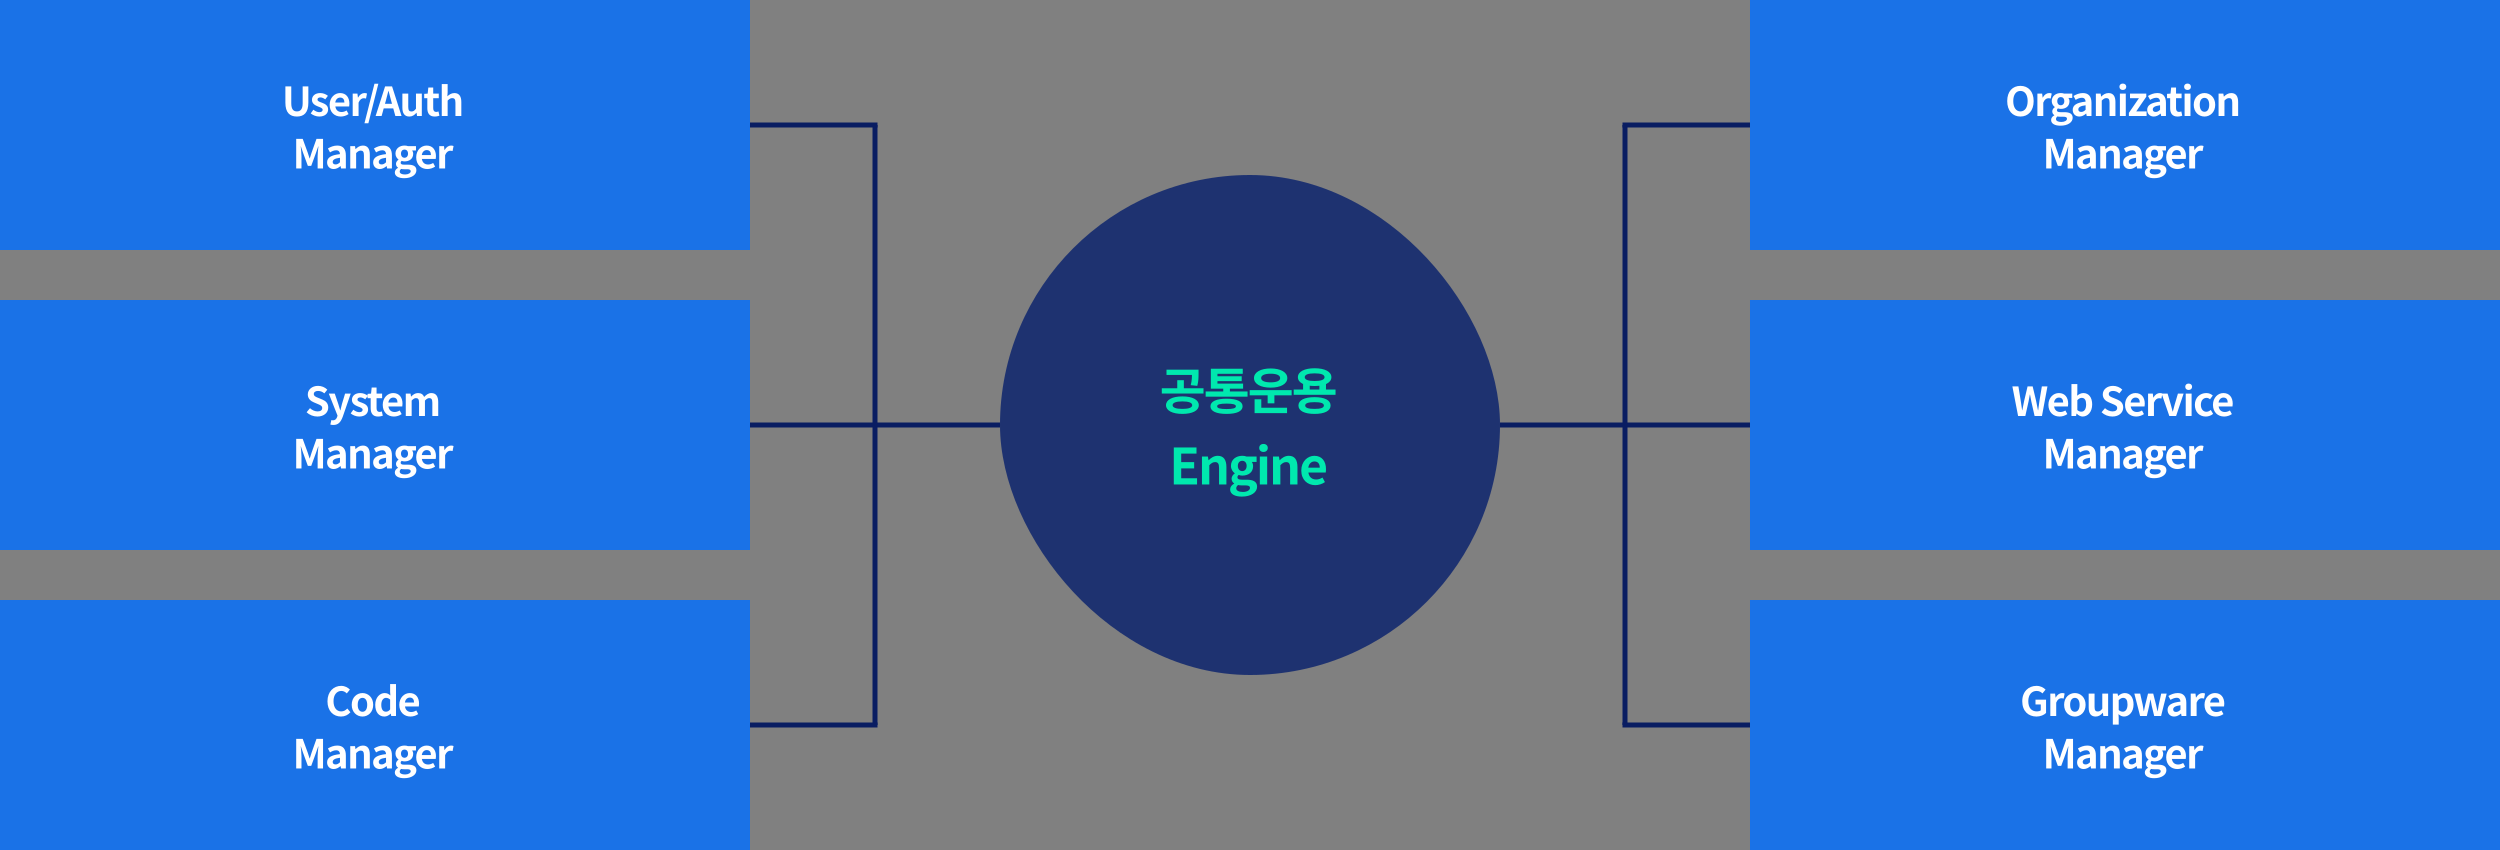 <svg width="1000" height="340" viewBox="0 0 1000 340" fill="none" xmlns="http://www.w3.org/2000/svg">
<rect x="0" y="0" width="1000" height="340" fill="#808080" stroke="none"/>
<rect width="300" height="100" fill="#1A72E7"/>
<path d="M118.763 46.615C115.867 46.615 114.155 44.999 114.155 41.079V34.551H116.507V41.287C116.507 43.735 117.371 44.567 118.763 44.567C120.155 44.567 121.067 43.735 121.067 41.287V34.551H123.339V41.079C123.339 44.999 121.659 46.615 118.763 46.615ZM127.697 46.615C126.497 46.615 125.169 46.103 124.289 45.367L125.345 43.879C126.161 44.503 126.913 44.871 127.745 44.871C128.641 44.871 129.057 44.471 129.057 43.911C129.057 43.255 128.113 42.935 127.185 42.583C126.049 42.135 124.785 41.463 124.785 39.943C124.785 38.359 126.065 37.223 128.113 37.223C129.409 37.223 130.433 37.751 131.169 38.327L130.097 39.735C129.473 39.287 128.833 38.967 128.177 38.967C127.361 38.967 126.993 39.319 126.993 39.847C126.993 40.487 127.809 40.743 128.769 41.079C129.953 41.527 131.249 42.135 131.249 43.783C131.249 45.367 130.017 46.615 127.697 46.615ZM136.323 46.615C133.811 46.615 131.859 44.887 131.859 41.927C131.859 39.015 133.907 37.223 136.019 37.223C138.499 37.223 139.763 39.015 139.763 41.495C139.763 41.943 139.715 42.359 139.667 42.583H134.131C134.339 44.055 135.299 44.807 136.627 44.807C137.347 44.807 137.987 44.583 138.643 44.183L139.427 45.639C138.547 46.247 137.427 46.615 136.323 46.615ZM134.099 41.015H137.763C137.763 39.799 137.219 39.031 136.067 39.031C135.123 39.031 134.291 39.703 134.099 41.015ZM141.076 46.391V37.447H142.98L143.172 39.031H143.22C143.86 37.847 144.836 37.223 145.764 37.223C146.244 37.223 146.532 37.287 146.804 37.415L146.404 39.431C146.084 39.351 145.844 39.287 145.46 39.287C144.772 39.287 143.924 39.767 143.428 41.063V46.391H141.076ZM145.786 49.303L149.786 33.495H151.338L147.354 49.303H145.786ZM150.249 46.391L154.041 34.551H156.825L160.617 46.391H158.137L156.441 40.231C156.089 38.999 155.753 37.623 155.417 36.359H155.353C155.033 37.639 154.697 38.999 154.345 40.231L152.649 46.391H150.249ZM152.601 43.351V41.527H158.233V43.351H152.601ZM163.734 46.615C161.798 46.615 160.95 45.287 160.95 43.031V37.447H163.302V42.743C163.302 44.119 163.686 44.599 164.566 44.599C165.302 44.599 165.782 44.279 166.39 43.479V37.447H168.726V46.391H166.806L166.63 45.111H166.582C165.798 46.023 164.95 46.615 163.734 46.615ZM173.874 46.615C171.746 46.615 170.93 45.271 170.93 43.271V39.287H169.682V37.543L171.074 37.447L171.33 35.015H173.282V37.447H175.506V39.287H173.282V43.271C173.282 44.295 173.714 44.775 174.498 44.775C174.802 44.775 175.138 44.663 175.394 44.567L175.778 46.279C175.298 46.439 174.674 46.615 173.874 46.615ZM176.704 46.391V33.639H179.056V36.855L178.944 38.535C179.648 37.863 180.544 37.223 181.76 37.223C183.68 37.223 184.528 38.567 184.528 40.807V46.391H182.176V41.111C182.176 39.703 181.776 39.239 180.912 39.239C180.176 39.239 179.712 39.591 179.056 40.231V46.391H176.704ZM118.478 67.391V55.551H121.086L123.102 61.103C123.374 61.839 123.582 62.607 123.838 63.375H123.902C124.174 62.607 124.382 61.839 124.622 61.103L126.59 55.551H129.214V67.391H127.054V62.447C127.054 61.327 127.246 59.679 127.374 58.559H127.294L126.318 61.343L124.494 66.335H123.134L121.31 61.343L120.35 58.559H120.286C120.414 59.679 120.59 61.327 120.59 62.447V67.391H118.478ZM133.478 67.615C131.878 67.615 130.838 66.495 130.838 64.959C130.838 63.055 132.39 62.047 135.99 61.647C135.942 60.767 135.574 60.111 134.47 60.111C133.638 60.111 132.822 60.463 132.006 60.959L131.158 59.391C132.214 58.751 133.478 58.223 134.902 58.223C137.174 58.223 138.342 59.567 138.342 62.175V67.391H136.422L136.246 66.447H136.182C135.398 67.119 134.502 67.615 133.478 67.615ZM134.246 65.775C134.918 65.775 135.414 65.471 135.99 64.911V63.103C133.798 63.375 133.078 63.967 133.078 64.783C133.078 65.471 133.558 65.775 134.246 65.775ZM140.099 67.391V58.447H142.003L142.195 59.631H142.243C143.011 58.863 143.939 58.223 145.155 58.223C147.075 58.223 147.923 59.567 147.923 61.807V67.391H145.571V62.111C145.571 60.703 145.171 60.239 144.307 60.239C143.571 60.239 143.107 60.591 142.451 61.231V67.391H140.099ZM151.901 67.615C150.301 67.615 149.261 66.495 149.261 64.959C149.261 63.055 150.813 62.047 154.413 61.647C154.365 60.767 153.997 60.111 152.893 60.111C152.061 60.111 151.245 60.463 150.429 60.959L149.581 59.391C150.637 58.751 151.901 58.223 153.325 58.223C155.597 58.223 156.765 59.567 156.765 62.175V67.391H154.845L154.669 66.447H154.605C153.821 67.119 152.925 67.615 151.901 67.615ZM152.669 65.775C153.341 65.775 153.837 65.471 154.413 64.911V63.103C152.221 63.375 151.501 63.967 151.501 64.783C151.501 65.471 151.981 65.775 152.669 65.775ZM161.658 71.279C159.562 71.279 157.93 70.559 157.93 68.991C157.93 68.239 158.378 67.583 159.21 67.135V67.055C158.746 66.751 158.394 66.271 158.394 65.535C158.394 64.863 158.842 64.255 159.402 63.871V63.807C158.778 63.359 158.186 62.511 158.186 61.455C158.186 59.343 159.914 58.223 161.802 58.223C162.314 58.223 162.794 58.303 163.162 58.447H166.394V60.175H164.858C165.098 60.479 165.274 60.975 165.274 61.519C165.274 63.551 163.738 64.559 161.802 64.559C161.45 64.559 161.05 64.495 160.65 64.351C160.41 64.575 160.266 64.767 160.266 65.135C160.266 65.599 160.634 65.871 161.674 65.871H163.21C165.37 65.871 166.554 66.527 166.554 68.111C166.554 69.919 164.65 71.279 161.658 71.279ZM161.802 63.119C162.586 63.119 163.21 62.511 163.21 61.455C163.21 60.399 162.602 59.823 161.802 59.823C161.018 59.823 160.394 60.399 160.394 61.455C160.394 62.511 161.018 63.119 161.802 63.119ZM162.026 69.791C163.37 69.791 164.282 69.199 164.282 68.511C164.282 67.871 163.754 67.695 162.794 67.695H161.706C161.162 67.695 160.794 67.663 160.474 67.567C160.058 67.903 159.882 68.255 159.882 68.623C159.882 69.375 160.714 69.791 162.026 69.791ZM170.943 67.615C168.431 67.615 166.479 65.887 166.479 62.927C166.479 60.015 168.527 58.223 170.639 58.223C173.119 58.223 174.383 60.015 174.383 62.495C174.383 62.943 174.335 63.359 174.287 63.583H168.751C168.959 65.055 169.919 65.807 171.247 65.807C171.967 65.807 172.607 65.583 173.263 65.183L174.047 66.639C173.167 67.247 172.047 67.615 170.943 67.615ZM168.719 62.015H172.383C172.383 60.799 171.839 60.031 170.687 60.031C169.743 60.031 168.911 60.703 168.719 62.015ZM175.696 67.391V58.447H177.6L177.792 60.031H177.84C178.48 58.847 179.456 58.223 180.384 58.223C180.864 58.223 181.152 58.287 181.424 58.415L181.024 60.431C180.704 60.351 180.464 60.287 180.08 60.287C179.392 60.287 178.544 60.767 178.048 62.063V67.391H175.696Z" fill="white"/>
<rect x="700" width="300" height="100" fill="#1A72E7"/>
<path d="M808.18 46.615C805.028 46.615 802.884 44.279 802.884 40.423C802.884 36.567 805.028 34.343 808.18 34.343C811.316 34.343 813.46 36.583 813.46 40.423C813.46 44.279 811.316 46.615 808.18 46.615ZM808.18 44.567C809.94 44.567 811.06 42.951 811.06 40.423C811.06 37.895 809.94 36.375 808.18 36.375C806.404 36.375 805.3 37.895 805.3 40.423C805.3 42.951 806.404 44.567 808.18 44.567ZM814.957 46.391V37.447H816.861L817.053 39.031H817.101C817.741 37.847 818.717 37.223 819.645 37.223C820.125 37.223 820.413 37.287 820.685 37.415L820.285 39.431C819.965 39.351 819.725 39.287 819.341 39.287C818.653 39.287 817.805 39.767 817.309 41.063V46.391H814.957ZM824.171 50.279C822.075 50.279 820.443 49.559 820.443 47.991C820.443 47.239 820.891 46.583 821.723 46.135V46.055C821.259 45.751 820.907 45.271 820.907 44.535C820.907 43.863 821.355 43.255 821.915 42.871V42.807C821.291 42.359 820.699 41.511 820.699 40.455C820.699 38.343 822.427 37.223 824.315 37.223C824.827 37.223 825.307 37.303 825.675 37.447H828.907V39.175H827.371C827.611 39.479 827.787 39.975 827.787 40.519C827.787 42.551 826.251 43.559 824.315 43.559C823.963 43.559 823.563 43.495 823.163 43.351C822.923 43.575 822.779 43.767 822.779 44.135C822.779 44.599 823.147 44.871 824.187 44.871H825.723C827.883 44.871 829.067 45.527 829.067 47.111C829.067 48.919 827.163 50.279 824.171 50.279ZM824.315 42.119C825.099 42.119 825.723 41.511 825.723 40.455C825.723 39.399 825.115 38.823 824.315 38.823C823.531 38.823 822.907 39.399 822.907 40.455C822.907 41.511 823.531 42.119 824.315 42.119ZM824.539 48.791C825.883 48.791 826.795 48.199 826.795 47.511C826.795 46.871 826.267 46.695 825.307 46.695H824.219C823.675 46.695 823.307 46.663 822.987 46.567C822.571 46.903 822.395 47.255 822.395 47.623C822.395 48.375 823.227 48.791 824.539 48.791ZM831.728 46.615C830.128 46.615 829.088 45.495 829.088 43.959C829.088 42.055 830.64 41.047 834.24 40.647C834.192 39.767 833.824 39.111 832.72 39.111C831.888 39.111 831.072 39.463 830.256 39.959L829.408 38.391C830.464 37.751 831.728 37.223 833.152 37.223C835.424 37.223 836.592 38.567 836.592 41.175V46.391H834.672L834.496 45.447H834.432C833.648 46.119 832.752 46.615 831.728 46.615ZM832.496 44.775C833.168 44.775 833.664 44.471 834.24 43.911V42.103C832.048 42.375 831.328 42.967 831.328 43.783C831.328 44.471 831.808 44.775 832.496 44.775ZM838.349 46.391V37.447H840.253L840.445 38.631H840.493C841.261 37.863 842.189 37.223 843.405 37.223C845.325 37.223 846.173 38.567 846.173 40.807V46.391H843.821V41.111C843.821 39.703 843.421 39.239 842.557 39.239C841.821 39.239 841.357 39.591 840.701 40.231V46.391H838.349ZM847.959 46.391V37.447H850.311V46.391H847.959ZM849.127 35.991C848.311 35.991 847.767 35.479 847.767 34.695C847.767 33.927 848.311 33.431 849.127 33.431C849.943 33.431 850.503 33.927 850.503 34.695C850.503 35.479 849.943 35.991 849.127 35.991ZM851.554 46.391V45.143L855.57 39.287H852.002V37.447H858.514V38.695L854.498 44.551H858.642V46.391H851.554ZM861.512 46.615C859.912 46.615 858.872 45.495 858.872 43.959C858.872 42.055 860.424 41.047 864.024 40.647C863.976 39.767 863.608 39.111 862.504 39.111C861.672 39.111 860.856 39.463 860.04 39.959L859.192 38.391C860.248 37.751 861.512 37.223 862.936 37.223C865.208 37.223 866.376 38.567 866.376 41.175V46.391H864.456L864.28 45.447H864.216C863.432 46.119 862.536 46.615 861.512 46.615ZM862.28 44.775C862.952 44.775 863.448 44.471 864.024 43.911V42.103C861.832 42.375 861.112 42.967 861.112 43.783C861.112 44.471 861.592 44.775 862.28 44.775ZM871.006 46.615C868.878 46.615 868.062 45.271 868.062 43.271V39.287H866.814V37.543L868.206 37.447L868.462 35.015H870.414V37.447H872.638V39.287H870.414V43.271C870.414 44.295 870.846 44.775 871.63 44.775C871.934 44.775 872.27 44.663 872.526 44.567L872.91 46.279C872.43 46.439 871.806 46.615 871.006 46.615ZM873.836 46.391V37.447H876.188V46.391H873.836ZM875.004 35.991C874.188 35.991 873.644 35.479 873.644 34.695C873.644 33.927 874.188 33.431 875.004 33.431C875.82 33.431 876.38 33.927 876.38 34.695C876.38 35.479 875.82 35.991 875.004 35.991ZM881.8 46.615C879.544 46.615 877.496 44.887 877.496 41.927C877.496 38.951 879.544 37.223 881.8 37.223C884.04 37.223 886.088 38.951 886.088 41.927C886.088 44.887 884.04 46.615 881.8 46.615ZM881.8 44.711C883.016 44.711 883.688 43.607 883.688 41.927C883.688 40.231 883.016 39.143 881.8 39.143C880.568 39.143 879.896 40.231 879.896 41.927C879.896 43.607 880.568 44.711 881.8 44.711ZM887.431 46.391V37.447H889.335L889.527 38.631H889.575C890.343 37.863 891.271 37.223 892.487 37.223C894.407 37.223 895.255 38.567 895.255 40.807V46.391H892.903V41.111C892.903 39.703 892.503 39.239 891.639 39.239C890.903 39.239 890.439 39.591 889.783 40.231V46.391H887.431ZM818.478 67.391V55.551H821.086L823.102 61.103C823.374 61.839 823.582 62.607 823.838 63.375H823.902C824.174 62.607 824.382 61.839 824.622 61.103L826.59 55.551H829.214V67.391H827.054V62.447C827.054 61.327 827.246 59.679 827.374 58.559H827.294L826.318 61.343L824.494 66.335H823.134L821.31 61.343L820.35 58.559H820.286C820.414 59.679 820.59 61.327 820.59 62.447V67.391H818.478ZM833.478 67.615C831.878 67.615 830.838 66.495 830.838 64.959C830.838 63.055 832.39 62.047 835.99 61.647C835.942 60.767 835.574 60.111 834.47 60.111C833.638 60.111 832.822 60.463 832.006 60.959L831.158 59.391C832.214 58.751 833.478 58.223 834.902 58.223C837.174 58.223 838.342 59.567 838.342 62.175V67.391H836.422L836.246 66.447H836.182C835.398 67.119 834.502 67.615 833.478 67.615ZM834.246 65.775C834.918 65.775 835.414 65.471 835.99 64.911V63.103C833.798 63.375 833.078 63.967 833.078 64.783C833.078 65.471 833.558 65.775 834.246 65.775ZM840.099 67.391V58.447H842.003L842.195 59.631H842.243C843.011 58.863 843.939 58.223 845.155 58.223C847.075 58.223 847.923 59.567 847.923 61.807V67.391H845.571V62.111C845.571 60.703 845.171 60.239 844.307 60.239C843.571 60.239 843.107 60.591 842.451 61.231V67.391H840.099ZM851.901 67.615C850.301 67.615 849.261 66.495 849.261 64.959C849.261 63.055 850.813 62.047 854.413 61.647C854.365 60.767 853.997 60.111 852.893 60.111C852.061 60.111 851.245 60.463 850.429 60.959L849.581 59.391C850.637 58.751 851.901 58.223 853.325 58.223C855.597 58.223 856.765 59.567 856.765 62.175V67.391H854.845L854.669 66.447H854.605C853.821 67.119 852.925 67.615 851.901 67.615ZM852.669 65.775C853.341 65.775 853.837 65.471 854.413 64.911V63.103C852.221 63.375 851.501 63.967 851.501 64.783C851.501 65.471 851.981 65.775 852.669 65.775ZM861.658 71.279C859.562 71.279 857.93 70.559 857.93 68.991C857.93 68.239 858.378 67.583 859.21 67.135V67.055C858.746 66.751 858.394 66.271 858.394 65.535C858.394 64.863 858.842 64.255 859.402 63.871V63.807C858.778 63.359 858.186 62.511 858.186 61.455C858.186 59.343 859.914 58.223 861.802 58.223C862.314 58.223 862.794 58.303 863.162 58.447H866.394V60.175H864.858C865.098 60.479 865.274 60.975 865.274 61.519C865.274 63.551 863.738 64.559 861.802 64.559C861.45 64.559 861.05 64.495 860.65 64.351C860.41 64.575 860.266 64.767 860.266 65.135C860.266 65.599 860.634 65.871 861.674 65.871H863.21C865.37 65.871 866.554 66.527 866.554 68.111C866.554 69.919 864.65 71.279 861.658 71.279ZM861.802 63.119C862.586 63.119 863.21 62.511 863.21 61.455C863.21 60.399 862.602 59.823 861.802 59.823C861.018 59.823 860.394 60.399 860.394 61.455C860.394 62.511 861.018 63.119 861.802 63.119ZM862.026 69.791C863.37 69.791 864.282 69.199 864.282 68.511C864.282 67.871 863.754 67.695 862.794 67.695H861.706C861.162 67.695 860.794 67.663 860.474 67.567C860.058 67.903 859.882 68.255 859.882 68.623C859.882 69.375 860.714 69.791 862.026 69.791ZM870.943 67.615C868.431 67.615 866.479 65.887 866.479 62.927C866.479 60.015 868.527 58.223 870.639 58.223C873.119 58.223 874.383 60.015 874.383 62.495C874.383 62.943 874.335 63.359 874.287 63.583H868.751C868.959 65.055 869.919 65.807 871.247 65.807C871.967 65.807 872.607 65.583 873.263 65.183L874.047 66.639C873.167 67.247 872.047 67.615 870.943 67.615ZM868.719 62.015H872.383C872.383 60.799 871.839 60.031 870.687 60.031C869.743 60.031 868.911 60.703 868.719 62.015ZM875.696 67.391V58.447H877.6L877.792 60.031H877.84C878.48 58.847 879.456 58.223 880.384 58.223C880.864 58.223 881.152 58.287 881.424 58.415L881.024 60.431C880.704 60.351 880.464 60.287 880.08 60.287C879.392 60.287 878.544 60.767 878.048 62.063V67.391H875.696Z" fill="white"/>
<rect y="120" width="300" height="100" fill="#1A72E7"/>
<path d="M126.959 166.615C125.359 166.615 123.791 166.007 122.639 164.903L123.999 163.271C124.831 164.055 125.967 164.567 127.007 164.567C128.239 164.567 128.879 164.039 128.879 163.223C128.879 162.343 128.159 162.055 127.103 161.607L125.519 160.935C124.335 160.455 123.119 159.479 123.119 157.767C123.119 155.831 124.831 154.343 127.215 154.343C128.591 154.343 129.967 154.887 130.927 155.863L129.743 157.351C128.975 156.727 128.191 156.375 127.215 156.375C126.175 156.375 125.519 156.839 125.519 157.607C125.519 158.455 126.367 158.775 127.375 159.175L128.927 159.815C130.351 160.407 131.295 161.335 131.295 163.031C131.295 164.967 129.679 166.615 126.959 166.615ZM133.344 169.991C132.832 169.991 132.464 169.927 132.128 169.815L132.56 168.007C132.72 168.055 132.96 168.135 133.184 168.135C134.08 168.135 134.592 167.559 134.864 166.759L135.008 166.231L131.52 157.447H133.904L135.312 161.591C135.584 162.407 135.808 163.271 136.08 164.135H136.16C136.352 163.287 136.576 162.439 136.784 161.591L138.032 157.447H140.288L137.104 166.679C136.32 168.775 135.36 169.991 133.344 169.991ZM143.683 166.615C142.483 166.615 141.155 166.103 140.275 165.367L141.331 163.879C142.147 164.503 142.899 164.871 143.731 164.871C144.627 164.871 145.043 164.471 145.043 163.911C145.043 163.255 144.099 162.935 143.171 162.583C142.035 162.135 140.771 161.463 140.771 159.943C140.771 158.359 142.051 157.223 144.099 157.223C145.395 157.223 146.419 157.751 147.155 158.327L146.083 159.735C145.459 159.287 144.819 158.967 144.163 158.967C143.347 158.967 142.979 159.319 142.979 159.847C142.979 160.487 143.795 160.743 144.755 161.079C145.939 161.527 147.235 162.135 147.235 163.783C147.235 165.367 146.003 166.615 143.683 166.615ZM151.216 166.615C149.088 166.615 148.272 165.271 148.272 163.271V159.287H147.024V157.543L148.416 157.447L148.672 155.015H150.624V157.447H152.848V159.287H150.624V163.271C150.624 164.295 151.056 164.775 151.84 164.775C152.144 164.775 152.48 164.663 152.736 164.567L153.12 166.279C152.64 166.439 152.016 166.615 151.216 166.615ZM157.56 166.615C155.048 166.615 153.096 164.887 153.096 161.927C153.096 159.015 155.144 157.223 157.256 157.223C159.736 157.223 161 159.015 161 161.495C161 161.943 160.952 162.359 160.904 162.583H155.368C155.576 164.055 156.536 164.807 157.864 164.807C158.584 164.807 159.224 164.583 159.88 164.183L160.664 165.639C159.784 166.247 158.664 166.615 157.56 166.615ZM155.336 161.015H159C159 159.799 158.456 159.031 157.304 159.031C156.36 159.031 155.528 159.703 155.336 161.015ZM162.312 166.391V157.447H164.216L164.408 158.631H164.456C165.208 157.863 166.04 157.223 167.192 157.223C168.488 157.223 169.24 157.783 169.656 158.775C170.488 157.927 171.352 157.223 172.52 157.223C174.424 157.223 175.288 158.567 175.288 160.807V166.391H172.936V161.111C172.936 159.703 172.552 159.239 171.688 159.239C171.176 159.239 170.616 159.559 169.976 160.231V166.391H167.624V161.111C167.624 159.703 167.224 159.239 166.36 159.239C165.864 159.239 165.272 159.559 164.664 160.231V166.391H162.312ZM118.478 187.391V175.551H121.086L123.102 181.103C123.374 181.839 123.582 182.607 123.838 183.375H123.902C124.174 182.607 124.382 181.839 124.622 181.103L126.59 175.551H129.214V187.391H127.054V182.447C127.054 181.327 127.246 179.679 127.374 178.559H127.294L126.318 181.343L124.494 186.335H123.134L121.31 181.343L120.35 178.559H120.286C120.414 179.679 120.59 181.327 120.59 182.447V187.391H118.478ZM133.478 187.615C131.878 187.615 130.838 186.495 130.838 184.959C130.838 183.055 132.39 182.047 135.99 181.647C135.942 180.767 135.574 180.111 134.47 180.111C133.638 180.111 132.822 180.463 132.006 180.959L131.158 179.391C132.214 178.751 133.478 178.223 134.902 178.223C137.174 178.223 138.342 179.567 138.342 182.175V187.391H136.422L136.246 186.447H136.182C135.398 187.119 134.502 187.615 133.478 187.615ZM134.246 185.775C134.918 185.775 135.414 185.471 135.99 184.911V183.103C133.798 183.375 133.078 183.967 133.078 184.783C133.078 185.471 133.558 185.775 134.246 185.775ZM140.099 187.391V178.447H142.003L142.195 179.631H142.243C143.011 178.863 143.939 178.223 145.155 178.223C147.075 178.223 147.923 179.567 147.923 181.807V187.391H145.571V182.111C145.571 180.703 145.171 180.239 144.307 180.239C143.571 180.239 143.107 180.591 142.451 181.231V187.391H140.099ZM151.901 187.615C150.301 187.615 149.261 186.495 149.261 184.959C149.261 183.055 150.813 182.047 154.413 181.647C154.365 180.767 153.997 180.111 152.893 180.111C152.061 180.111 151.245 180.463 150.429 180.959L149.581 179.391C150.637 178.751 151.901 178.223 153.325 178.223C155.597 178.223 156.765 179.567 156.765 182.175V187.391H154.845L154.669 186.447H154.605C153.821 187.119 152.925 187.615 151.901 187.615ZM152.669 185.775C153.341 185.775 153.837 185.471 154.413 184.911V183.103C152.221 183.375 151.501 183.967 151.501 184.783C151.501 185.471 151.981 185.775 152.669 185.775ZM161.658 191.279C159.562 191.279 157.93 190.559 157.93 188.991C157.93 188.239 158.378 187.583 159.21 187.135V187.055C158.746 186.751 158.394 186.271 158.394 185.535C158.394 184.863 158.842 184.255 159.402 183.871V183.807C158.778 183.359 158.186 182.511 158.186 181.455C158.186 179.343 159.914 178.223 161.802 178.223C162.314 178.223 162.794 178.303 163.162 178.447H166.394V180.175H164.858C165.098 180.479 165.274 180.975 165.274 181.519C165.274 183.551 163.738 184.559 161.802 184.559C161.45 184.559 161.05 184.495 160.65 184.351C160.41 184.575 160.266 184.767 160.266 185.135C160.266 185.599 160.634 185.871 161.674 185.871H163.21C165.37 185.871 166.554 186.527 166.554 188.111C166.554 189.919 164.65 191.279 161.658 191.279ZM161.802 183.119C162.586 183.119 163.21 182.511 163.21 181.455C163.21 180.399 162.602 179.823 161.802 179.823C161.018 179.823 160.394 180.399 160.394 181.455C160.394 182.511 161.018 183.119 161.802 183.119ZM162.026 189.791C163.37 189.791 164.282 189.199 164.282 188.511C164.282 187.871 163.754 187.695 162.794 187.695H161.706C161.162 187.695 160.794 187.663 160.474 187.567C160.058 187.903 159.882 188.255 159.882 188.623C159.882 189.375 160.714 189.791 162.026 189.791ZM170.943 187.615C168.431 187.615 166.479 185.887 166.479 182.927C166.479 180.015 168.527 178.223 170.639 178.223C173.119 178.223 174.383 180.015 174.383 182.495C174.383 182.943 174.335 183.359 174.287 183.583H168.751C168.959 185.055 169.919 185.807 171.247 185.807C171.967 185.807 172.607 185.583 173.263 185.183L174.047 186.639C173.167 187.247 172.047 187.615 170.943 187.615ZM168.719 182.015H172.383C172.383 180.799 171.839 180.031 170.687 180.031C169.743 180.031 168.911 180.703 168.719 182.015ZM175.696 187.391V178.447H177.6L177.792 180.031H177.84C178.48 178.847 179.456 178.223 180.384 178.223C180.864 178.223 181.152 178.287 181.424 178.415L181.024 180.431C180.704 180.351 180.464 180.287 180.08 180.287C179.392 180.287 178.544 180.767 178.048 182.063V187.391H175.696Z" fill="white"/>
<rect x="700" y="120" width="300" height="100" fill="#1A72E7"/>
<path d="M807.237 166.391L804.949 154.551H807.365L808.293 160.327C808.485 161.575 808.661 162.839 808.853 164.119H808.917C809.157 162.839 809.413 161.575 809.669 160.327L811.029 154.551H813.061L814.437 160.327C814.693 161.559 814.917 162.839 815.189 164.119H815.269C815.429 162.839 815.621 161.575 815.781 160.327L816.741 154.551H818.981L816.789 166.391H813.829L812.517 160.535C812.309 159.623 812.149 158.695 812.005 157.799H811.941C811.781 158.695 811.605 159.623 811.429 160.535L810.133 166.391H807.237ZM823.83 166.615C821.318 166.615 819.366 164.887 819.366 161.927C819.366 159.015 821.414 157.223 823.526 157.223C826.006 157.223 827.27 159.015 827.27 161.495C827.27 161.943 827.222 162.359 827.174 162.583H821.638C821.846 164.055 822.806 164.807 824.134 164.807C824.854 164.807 825.494 164.583 826.15 164.183L826.934 165.639C826.054 166.247 824.934 166.615 823.83 166.615ZM821.606 161.015H825.27C825.27 159.799 824.726 159.031 823.574 159.031C822.63 159.031 821.798 159.703 821.606 161.015ZM833.062 166.615C832.262 166.615 831.398 166.199 830.678 165.447H830.614L830.422 166.391H828.582V153.639H830.934V156.855L830.854 158.279C831.574 157.655 832.454 157.223 833.35 157.223C835.542 157.223 836.87 159.015 836.87 161.767C836.87 164.855 835.03 166.615 833.062 166.615ZM832.55 164.679C833.622 164.679 834.454 163.751 834.454 161.815C834.454 160.087 833.926 159.143 832.678 159.143C832.086 159.143 831.526 159.447 830.934 160.071V164.023C831.478 164.519 832.07 164.679 832.55 164.679ZM844.952 166.615C843.352 166.615 841.784 166.007 840.632 164.903L841.992 163.271C842.824 164.055 843.96 164.567 845 164.567C846.232 164.567 846.872 164.039 846.872 163.223C846.872 162.343 846.152 162.055 845.096 161.607L843.512 160.935C842.328 160.455 841.112 159.479 841.112 157.767C841.112 155.831 842.824 154.343 845.208 154.343C846.584 154.343 847.96 154.887 848.92 155.863L847.736 157.351C846.968 156.727 846.184 156.375 845.208 156.375C844.168 156.375 843.512 156.839 843.512 157.607C843.512 158.455 844.36 158.775 845.368 159.175L846.92 159.815C848.344 160.407 849.288 161.335 849.288 163.031C849.288 164.967 847.672 166.615 844.952 166.615ZM854.473 166.615C851.961 166.615 850.009 164.887 850.009 161.927C850.009 159.015 852.057 157.223 854.169 157.223C856.649 157.223 857.913 159.015 857.913 161.495C857.913 161.943 857.865 162.359 857.817 162.583H852.281C852.489 164.055 853.449 164.807 854.777 164.807C855.497 164.807 856.137 164.583 856.793 164.183L857.577 165.639C856.697 166.247 855.577 166.615 854.473 166.615ZM852.249 161.015H855.913C855.913 159.799 855.369 159.031 854.217 159.031C853.273 159.031 852.441 159.703 852.249 161.015ZM859.226 166.391V157.447H861.13L861.322 159.031H861.37C862.01 157.847 862.986 157.223 863.914 157.223C864.394 157.223 864.682 157.287 864.954 157.415L864.554 159.431C864.234 159.351 863.994 159.287 863.61 159.287C862.922 159.287 862.074 159.767 861.578 161.063V166.391H859.226ZM867.727 166.391L864.655 157.447H867.039L868.335 161.911C868.575 162.791 868.815 163.703 869.055 164.615H869.135C869.375 163.703 869.615 162.791 869.855 161.911L871.167 157.447H873.439L870.447 166.391H867.727ZM874.289 166.391V157.447H876.641V166.391H874.289ZM875.457 155.991C874.641 155.991 874.097 155.479 874.097 154.695C874.097 153.927 874.641 153.431 875.457 153.431C876.273 153.431 876.833 153.927 876.833 154.695C876.833 155.479 876.273 155.991 875.457 155.991ZM882.301 166.615C879.837 166.615 877.949 164.887 877.949 161.927C877.949 158.951 880.077 157.223 882.509 157.223C883.629 157.223 884.461 157.639 885.117 158.215L884.013 159.719C883.565 159.335 883.133 159.143 882.653 159.143C881.261 159.143 880.349 160.231 880.349 161.927C880.349 163.607 881.277 164.711 882.557 164.711C883.213 164.711 883.821 164.391 884.317 163.991L885.245 165.543C884.397 166.279 883.293 166.615 882.301 166.615ZM889.648 166.615C887.136 166.615 885.184 164.887 885.184 161.927C885.184 159.015 887.232 157.223 889.344 157.223C891.824 157.223 893.088 159.015 893.088 161.495C893.088 161.943 893.04 162.359 892.992 162.583H887.456C887.664 164.055 888.624 164.807 889.952 164.807C890.672 164.807 891.312 164.583 891.968 164.183L892.752 165.639C891.872 166.247 890.752 166.615 889.648 166.615ZM887.424 161.015H891.088C891.088 159.799 890.544 159.031 889.392 159.031C888.448 159.031 887.616 159.703 887.424 161.015ZM818.478 187.391V175.551H821.086L823.102 181.103C823.374 181.839 823.582 182.607 823.838 183.375H823.902C824.174 182.607 824.382 181.839 824.622 181.103L826.59 175.551H829.214V187.391H827.054V182.447C827.054 181.327 827.246 179.679 827.374 178.559H827.294L826.318 181.343L824.494 186.335H823.134L821.31 181.343L820.35 178.559H820.286C820.414 179.679 820.59 181.327 820.59 182.447V187.391H818.478ZM833.478 187.615C831.878 187.615 830.838 186.495 830.838 184.959C830.838 183.055 832.39 182.047 835.99 181.647C835.942 180.767 835.574 180.111 834.47 180.111C833.638 180.111 832.822 180.463 832.006 180.959L831.158 179.391C832.214 178.751 833.478 178.223 834.902 178.223C837.174 178.223 838.342 179.567 838.342 182.175V187.391H836.422L836.246 186.447H836.182C835.398 187.119 834.502 187.615 833.478 187.615ZM834.246 185.775C834.918 185.775 835.414 185.471 835.99 184.911V183.103C833.798 183.375 833.078 183.967 833.078 184.783C833.078 185.471 833.558 185.775 834.246 185.775ZM840.099 187.391V178.447H842.003L842.195 179.631H842.243C843.011 178.863 843.939 178.223 845.155 178.223C847.075 178.223 847.923 179.567 847.923 181.807V187.391H845.571V182.111C845.571 180.703 845.171 180.239 844.307 180.239C843.571 180.239 843.107 180.591 842.451 181.231V187.391H840.099ZM851.901 187.615C850.301 187.615 849.261 186.495 849.261 184.959C849.261 183.055 850.813 182.047 854.413 181.647C854.365 180.767 853.997 180.111 852.893 180.111C852.061 180.111 851.245 180.463 850.429 180.959L849.581 179.391C850.637 178.751 851.901 178.223 853.325 178.223C855.597 178.223 856.765 179.567 856.765 182.175V187.391H854.845L854.669 186.447H854.605C853.821 187.119 852.925 187.615 851.901 187.615ZM852.669 185.775C853.341 185.775 853.837 185.471 854.413 184.911V183.103C852.221 183.375 851.501 183.967 851.501 184.783C851.501 185.471 851.981 185.775 852.669 185.775ZM861.658 191.279C859.562 191.279 857.93 190.559 857.93 188.991C857.93 188.239 858.378 187.583 859.21 187.135V187.055C858.746 186.751 858.394 186.271 858.394 185.535C858.394 184.863 858.842 184.255 859.402 183.871V183.807C858.778 183.359 858.186 182.511 858.186 181.455C858.186 179.343 859.914 178.223 861.802 178.223C862.314 178.223 862.794 178.303 863.162 178.447H866.394V180.175H864.858C865.098 180.479 865.274 180.975 865.274 181.519C865.274 183.551 863.738 184.559 861.802 184.559C861.45 184.559 861.05 184.495 860.65 184.351C860.41 184.575 860.266 184.767 860.266 185.135C860.266 185.599 860.634 185.871 861.674 185.871H863.21C865.37 185.871 866.554 186.527 866.554 188.111C866.554 189.919 864.65 191.279 861.658 191.279ZM861.802 183.119C862.586 183.119 863.21 182.511 863.21 181.455C863.21 180.399 862.602 179.823 861.802 179.823C861.018 179.823 860.394 180.399 860.394 181.455C860.394 182.511 861.018 183.119 861.802 183.119ZM862.026 189.791C863.37 189.791 864.282 189.199 864.282 188.511C864.282 187.871 863.754 187.695 862.794 187.695H861.706C861.162 187.695 860.794 187.663 860.474 187.567C860.058 187.903 859.882 188.255 859.882 188.623C859.882 189.375 860.714 189.791 862.026 189.791ZM870.943 187.615C868.431 187.615 866.479 185.887 866.479 182.927C866.479 180.015 868.527 178.223 870.639 178.223C873.119 178.223 874.383 180.015 874.383 182.495C874.383 182.943 874.335 183.359 874.287 183.583H868.751C868.959 185.055 869.919 185.807 871.247 185.807C871.967 185.807 872.607 185.583 873.263 185.183L874.047 186.639C873.167 187.247 872.047 187.615 870.943 187.615ZM868.719 182.015H872.383C872.383 180.799 871.839 180.031 870.687 180.031C869.743 180.031 868.911 180.703 868.719 182.015ZM875.696 187.391V178.447H877.6L877.792 180.031H877.84C878.48 178.847 879.456 178.223 880.384 178.223C880.864 178.223 881.152 178.287 881.424 178.415L881.024 180.431C880.704 180.351 880.464 180.287 880.08 180.287C879.392 180.287 878.544 180.767 878.048 182.063V187.391H875.696Z" fill="white"/>
<rect y="240" width="300" height="100" fill="#1A72E7"/>
<path d="M136.396 286.615C133.404 286.615 130.988 284.471 130.988 280.519C130.988 276.615 133.484 274.343 136.492 274.343C137.996 274.343 139.196 275.047 139.964 275.847L138.716 277.367C138.108 276.775 137.436 276.375 136.524 276.375C134.748 276.375 133.404 277.911 133.404 280.439C133.404 283.031 134.604 284.567 136.492 284.567C137.5 284.567 138.3 284.087 138.924 283.399L140.172 284.887C139.196 286.023 137.932 286.615 136.396 286.615ZM144.992 286.615C142.736 286.615 140.688 284.887 140.688 281.927C140.688 278.951 142.736 277.223 144.992 277.223C147.232 277.223 149.28 278.951 149.28 281.927C149.28 284.887 147.232 286.615 144.992 286.615ZM144.992 284.711C146.208 284.711 146.88 283.607 146.88 281.927C146.88 280.231 146.208 279.143 144.992 279.143C143.76 279.143 143.088 280.231 143.088 281.927C143.088 283.607 143.76 284.711 144.992 284.711ZM153.776 286.615C151.536 286.615 150.096 284.871 150.096 281.927C150.096 278.999 151.936 277.223 153.856 277.223C154.864 277.223 155.488 277.591 156.144 278.183L156.048 276.775V273.639H158.4V286.391H156.48L156.304 285.463H156.256C155.6 286.119 154.704 286.615 153.776 286.615ZM154.368 284.679C155.008 284.679 155.536 284.423 156.048 283.767V279.831C155.52 279.335 154.944 279.143 154.384 279.143C153.376 279.143 152.512 280.103 152.512 281.895C152.512 283.767 153.2 284.679 154.368 284.679ZM164.185 286.615C161.673 286.615 159.721 284.887 159.721 281.927C159.721 279.015 161.769 277.223 163.881 277.223C166.361 277.223 167.625 279.015 167.625 281.495C167.625 281.943 167.577 282.359 167.529 282.583H161.993C162.201 284.055 163.161 284.807 164.489 284.807C165.209 284.807 165.849 284.583 166.505 284.183L167.289 285.639C166.409 286.247 165.289 286.615 164.185 286.615ZM161.961 281.015H165.625C165.625 279.799 165.081 279.031 163.929 279.031C162.985 279.031 162.153 279.703 161.961 281.015ZM118.478 307.391V295.551H121.086L123.102 301.103C123.374 301.839 123.582 302.607 123.838 303.375H123.902C124.174 302.607 124.382 301.839 124.622 301.103L126.59 295.551H129.214V307.391H127.054V302.447C127.054 301.327 127.246 299.679 127.374 298.559H127.294L126.318 301.343L124.494 306.335H123.134L121.31 301.343L120.35 298.559H120.286C120.414 299.679 120.59 301.327 120.59 302.447V307.391H118.478ZM133.478 307.615C131.878 307.615 130.838 306.495 130.838 304.959C130.838 303.055 132.39 302.047 135.99 301.647C135.942 300.767 135.574 300.111 134.47 300.111C133.638 300.111 132.822 300.463 132.006 300.959L131.158 299.391C132.214 298.751 133.478 298.223 134.902 298.223C137.174 298.223 138.342 299.567 138.342 302.175V307.391H136.422L136.246 306.447H136.182C135.398 307.119 134.502 307.615 133.478 307.615ZM134.246 305.775C134.918 305.775 135.414 305.471 135.99 304.911V303.103C133.798 303.375 133.078 303.967 133.078 304.783C133.078 305.471 133.558 305.775 134.246 305.775ZM140.099 307.391V298.447H142.003L142.195 299.631H142.243C143.011 298.863 143.939 298.223 145.155 298.223C147.075 298.223 147.923 299.567 147.923 301.807V307.391H145.571V302.111C145.571 300.703 145.171 300.239 144.307 300.239C143.571 300.239 143.107 300.591 142.451 301.231V307.391H140.099ZM151.901 307.615C150.301 307.615 149.261 306.495 149.261 304.959C149.261 303.055 150.813 302.047 154.413 301.647C154.365 300.767 153.997 300.111 152.893 300.111C152.061 300.111 151.245 300.463 150.429 300.959L149.581 299.391C150.637 298.751 151.901 298.223 153.325 298.223C155.597 298.223 156.765 299.567 156.765 302.175V307.391H154.845L154.669 306.447H154.605C153.821 307.119 152.925 307.615 151.901 307.615ZM152.669 305.775C153.341 305.775 153.837 305.471 154.413 304.911V303.103C152.221 303.375 151.501 303.967 151.501 304.783C151.501 305.471 151.981 305.775 152.669 305.775ZM161.658 311.279C159.562 311.279 157.93 310.559 157.93 308.991C157.93 308.239 158.378 307.583 159.21 307.135V307.055C158.746 306.751 158.394 306.271 158.394 305.535C158.394 304.863 158.842 304.255 159.402 303.871V303.807C158.778 303.359 158.186 302.511 158.186 301.455C158.186 299.343 159.914 298.223 161.802 298.223C162.314 298.223 162.794 298.303 163.162 298.447H166.394V300.175H164.858C165.098 300.479 165.274 300.975 165.274 301.519C165.274 303.551 163.738 304.559 161.802 304.559C161.45 304.559 161.05 304.495 160.65 304.351C160.41 304.575 160.266 304.767 160.266 305.135C160.266 305.599 160.634 305.871 161.674 305.871H163.21C165.37 305.871 166.554 306.527 166.554 308.111C166.554 309.919 164.65 311.279 161.658 311.279ZM161.802 303.119C162.586 303.119 163.21 302.511 163.21 301.455C163.21 300.399 162.602 299.823 161.802 299.823C161.018 299.823 160.394 300.399 160.394 301.455C160.394 302.511 161.018 303.119 161.802 303.119ZM162.026 309.791C163.37 309.791 164.282 309.199 164.282 308.511C164.282 307.871 163.754 307.695 162.794 307.695H161.706C161.162 307.695 160.794 307.663 160.474 307.567C160.058 307.903 159.882 308.255 159.882 308.623C159.882 309.375 160.714 309.791 162.026 309.791ZM170.943 307.615C168.431 307.615 166.479 305.887 166.479 302.927C166.479 300.015 168.527 298.223 170.639 298.223C173.119 298.223 174.383 300.015 174.383 302.495C174.383 302.943 174.335 303.359 174.287 303.583H168.751C168.959 305.055 169.919 305.807 171.247 305.807C171.967 305.807 172.607 305.583 173.263 305.183L174.047 306.639C173.167 307.247 172.047 307.615 170.943 307.615ZM168.719 302.015H172.383C172.383 300.799 171.839 300.031 170.687 300.031C169.743 300.031 168.911 300.703 168.719 302.015ZM175.696 307.391V298.447H177.6L177.792 300.031H177.84C178.48 298.847 179.456 298.223 180.384 298.223C180.864 298.223 181.152 298.287 181.424 298.415L181.024 300.431C180.704 300.351 180.464 300.287 180.08 300.287C179.392 300.287 178.544 300.767 178.048 302.063V307.391H175.696Z" fill="white"/>
<rect x="700" y="240" width="300" height="100" fill="#1A72E7"/>
<path d="M814.581 286.615C811.365 286.615 808.901 284.471 808.901 280.519C808.901 276.615 811.429 274.343 814.581 274.343C816.277 274.343 817.461 275.079 818.229 275.847L816.981 277.367C816.389 276.807 815.717 276.375 814.661 276.375C812.677 276.375 811.317 277.911 811.317 280.439C811.317 283.031 812.501 284.567 814.821 284.567C815.397 284.567 815.973 284.407 816.309 284.135V281.799H814.197V279.863H818.421V285.191C817.621 285.991 816.213 286.615 814.581 286.615ZM820.129 286.391V277.447H822.033L822.225 279.031H822.273C822.913 277.847 823.889 277.223 824.817 277.223C825.297 277.223 825.585 277.287 825.857 277.415L825.457 279.431C825.137 279.351 824.897 279.287 824.513 279.287C823.825 279.287 822.977 279.767 822.481 281.063V286.391H820.129ZM829.952 286.615C827.696 286.615 825.648 284.887 825.648 281.927C825.648 278.951 827.696 277.223 829.952 277.223C832.192 277.223 834.24 278.951 834.24 281.927C834.24 284.887 832.192 286.615 829.952 286.615ZM829.952 284.711C831.168 284.711 831.84 283.607 831.84 281.927C831.84 280.231 831.168 279.143 829.952 279.143C828.72 279.143 828.048 280.231 828.048 281.927C828.048 283.607 828.72 284.711 829.952 284.711ZM838.256 286.615C836.32 286.615 835.472 285.287 835.472 283.031V277.447H837.824V282.743C837.824 284.119 838.208 284.599 839.088 284.599C839.824 284.599 840.304 284.279 840.912 283.479V277.447H843.248V286.391H841.328L841.152 285.111H841.104C840.32 286.023 839.472 286.615 838.256 286.615ZM845.131 289.831V277.447H847.035L847.227 278.375H847.275C848.011 277.719 848.939 277.223 849.899 277.223C852.107 277.223 853.419 279.015 853.419 281.783C853.419 284.855 851.579 286.615 849.611 286.615C848.843 286.615 848.075 286.279 847.403 285.655L847.483 287.111V289.831H845.131ZM849.099 284.679C850.171 284.679 851.003 283.751 851.003 281.815C851.003 280.087 850.475 279.143 849.227 279.143C848.635 279.143 848.091 279.447 847.483 280.071V284.023C848.043 284.519 848.619 284.679 849.099 284.679ZM856.041 286.391L853.737 277.447H856.073L857.065 281.863C857.225 282.743 857.337 283.591 857.497 284.471H857.577C857.737 283.591 857.897 282.727 858.121 281.863L859.209 277.447H861.289L862.409 281.863C862.617 282.743 862.793 283.591 862.985 284.471H863.065C863.225 283.591 863.337 282.743 863.513 281.863L864.473 277.447H866.665L864.441 286.391H861.673L860.729 282.487C860.537 281.655 860.393 280.839 860.217 279.879H860.137C859.977 280.839 859.833 281.655 859.641 282.503L858.729 286.391H856.041ZM869.668 286.615C868.068 286.615 867.028 285.495 867.028 283.959C867.028 282.055 868.58 281.047 872.18 280.647C872.132 279.767 871.764 279.111 870.66 279.111C869.828 279.111 869.012 279.463 868.196 279.959L867.348 278.391C868.404 277.751 869.668 277.223 871.092 277.223C873.364 277.223 874.532 278.567 874.532 281.175V286.391H872.612L872.436 285.447H872.372C871.588 286.119 870.692 286.615 869.668 286.615ZM870.436 284.775C871.108 284.775 871.604 284.471 872.18 283.911V282.103C869.988 282.375 869.268 282.967 869.268 283.783C869.268 284.471 869.748 284.775 870.436 284.775ZM876.289 286.391V277.447H878.193L878.385 279.031H878.433C879.073 277.847 880.049 277.223 880.977 277.223C881.457 277.223 881.745 277.287 882.017 277.415L881.617 279.431C881.297 279.351 881.057 279.287 880.673 279.287C879.985 279.287 879.137 279.767 878.641 281.063V286.391H876.289ZM886.272 286.615C883.76 286.615 881.808 284.887 881.808 281.927C881.808 279.015 883.856 277.223 885.968 277.223C888.448 277.223 889.712 279.015 889.712 281.495C889.712 281.943 889.664 282.359 889.616 282.583H884.08C884.288 284.055 885.248 284.807 886.576 284.807C887.296 284.807 887.936 284.583 888.592 284.183L889.376 285.639C888.496 286.247 887.376 286.615 886.272 286.615ZM884.048 281.015H887.712C887.712 279.799 887.168 279.031 886.016 279.031C885.072 279.031 884.24 279.703 884.048 281.015ZM818.478 307.391V295.551H821.086L823.102 301.103C823.374 301.839 823.582 302.607 823.838 303.375H823.902C824.174 302.607 824.382 301.839 824.622 301.103L826.59 295.551H829.214V307.391H827.054V302.447C827.054 301.327 827.246 299.679 827.374 298.559H827.294L826.318 301.343L824.494 306.335H823.134L821.31 301.343L820.35 298.559H820.286C820.414 299.679 820.59 301.327 820.59 302.447V307.391H818.478ZM833.478 307.615C831.878 307.615 830.838 306.495 830.838 304.959C830.838 303.055 832.39 302.047 835.99 301.647C835.942 300.767 835.574 300.111 834.47 300.111C833.638 300.111 832.822 300.463 832.006 300.959L831.158 299.391C832.214 298.751 833.478 298.223 834.902 298.223C837.174 298.223 838.342 299.567 838.342 302.175V307.391H836.422L836.246 306.447H836.182C835.398 307.119 834.502 307.615 833.478 307.615ZM834.246 305.775C834.918 305.775 835.414 305.471 835.99 304.911V303.103C833.798 303.375 833.078 303.967 833.078 304.783C833.078 305.471 833.558 305.775 834.246 305.775ZM840.099 307.391V298.447H842.003L842.195 299.631H842.243C843.011 298.863 843.939 298.223 845.155 298.223C847.075 298.223 847.923 299.567 847.923 301.807V307.391H845.571V302.111C845.571 300.703 845.171 300.239 844.307 300.239C843.571 300.239 843.107 300.591 842.451 301.231V307.391H840.099ZM851.901 307.615C850.301 307.615 849.261 306.495 849.261 304.959C849.261 303.055 850.813 302.047 854.413 301.647C854.365 300.767 853.997 300.111 852.893 300.111C852.061 300.111 851.245 300.463 850.429 300.959L849.581 299.391C850.637 298.751 851.901 298.223 853.325 298.223C855.597 298.223 856.765 299.567 856.765 302.175V307.391H854.845L854.669 306.447H854.605C853.821 307.119 852.925 307.615 851.901 307.615ZM852.669 305.775C853.341 305.775 853.837 305.471 854.413 304.911V303.103C852.221 303.375 851.501 303.967 851.501 304.783C851.501 305.471 851.981 305.775 852.669 305.775ZM861.658 311.279C859.562 311.279 857.93 310.559 857.93 308.991C857.93 308.239 858.378 307.583 859.21 307.135V307.055C858.746 306.751 858.394 306.271 858.394 305.535C858.394 304.863 858.842 304.255 859.402 303.871V303.807C858.778 303.359 858.186 302.511 858.186 301.455C858.186 299.343 859.914 298.223 861.802 298.223C862.314 298.223 862.794 298.303 863.162 298.447H866.394V300.175H864.858C865.098 300.479 865.274 300.975 865.274 301.519C865.274 303.551 863.738 304.559 861.802 304.559C861.45 304.559 861.05 304.495 860.65 304.351C860.41 304.575 860.266 304.767 860.266 305.135C860.266 305.599 860.634 305.871 861.674 305.871H863.21C865.37 305.871 866.554 306.527 866.554 308.111C866.554 309.919 864.65 311.279 861.658 311.279ZM861.802 303.119C862.586 303.119 863.21 302.511 863.21 301.455C863.21 300.399 862.602 299.823 861.802 299.823C861.018 299.823 860.394 300.399 860.394 301.455C860.394 302.511 861.018 303.119 861.802 303.119ZM862.026 309.791C863.37 309.791 864.282 309.199 864.282 308.511C864.282 307.871 863.754 307.695 862.794 307.695H861.706C861.162 307.695 860.794 307.663 860.474 307.567C860.058 307.903 859.882 308.255 859.882 308.623C859.882 309.375 860.714 309.791 862.026 309.791ZM870.943 307.615C868.431 307.615 866.479 305.887 866.479 302.927C866.479 300.015 868.527 298.223 870.639 298.223C873.119 298.223 874.383 300.015 874.383 302.495C874.383 302.943 874.335 303.359 874.287 303.583H868.751C868.959 305.055 869.919 305.807 871.247 305.807C871.967 305.807 872.607 305.583 873.263 305.183L874.047 306.639C873.167 307.247 872.047 307.615 870.943 307.615ZM868.719 302.015H872.383C872.383 300.799 871.839 300.031 870.687 300.031C869.743 300.031 868.911 300.703 868.719 302.015ZM875.696 307.391V298.447H877.6L877.792 300.031H877.84C878.48 298.847 879.456 298.223 880.384 298.223C880.864 298.223 881.152 298.287 881.424 298.415L881.024 300.431C880.704 300.351 880.464 300.287 880.08 300.287C879.392 300.287 878.544 300.767 878.048 302.063V307.391H875.696Z" fill="white"/>
<rect x="400" y="70" width="200" height="200" rx="100" fill="#1E3270"/>
<path d="M472.961 158.561C476.961 158.561 479.521 159.881 479.521 162.081C479.521 164.241 476.961 165.561 472.961 165.561C468.961 165.561 466.401 164.241 466.401 162.081C466.401 159.881 468.961 158.561 472.961 158.561ZM472.961 160.561C470.461 160.561 469.041 161.081 469.041 162.081C469.041 163.061 470.461 163.561 472.961 163.561C475.461 163.561 476.881 163.061 476.881 162.081C476.881 161.081 475.461 160.561 472.961 160.561ZM466.601 147.861H478.321V149.961H466.601V147.861ZM464.721 155.301H481.401V157.421H464.721V155.301ZM470.901 152.081H473.541V155.841H470.901V152.081ZM476.781 147.861H479.421V149.381C479.421 150.841 479.421 152.421 478.921 154.341L476.281 154.061C476.781 152.161 476.781 150.821 476.781 149.381V147.861ZM482.259 156.581H499.019V158.661H482.259V156.581ZM489.299 154.601H491.959V157.341H489.299V154.601ZM484.339 153.441H497.239V155.461H484.339V153.441ZM484.339 147.501H497.099V149.521H486.979V154.581H484.339V147.501ZM486.239 150.501H496.679V152.441H486.239V150.501ZM490.619 159.481C494.679 159.481 497.039 160.561 497.039 162.521C497.039 164.501 494.679 165.561 490.619 165.561C486.539 165.561 484.179 164.501 484.179 162.521C484.179 160.561 486.539 159.481 490.619 159.481ZM490.619 161.441C488.039 161.441 486.859 161.761 486.859 162.521C486.859 163.301 488.039 163.621 490.619 163.621C493.179 163.621 494.359 163.301 494.359 162.521C494.359 161.761 493.179 161.441 490.619 161.441ZM499.878 156.041H516.658V158.141H499.878V156.041ZM507.058 157.421H509.758V161.321H507.058V157.421ZM501.838 163.101H514.818V165.241H501.838V163.101ZM501.838 159.701H504.518V163.641H501.838V159.701ZM508.258 147.381C512.238 147.381 514.918 148.881 514.918 151.221C514.918 153.581 512.238 155.061 508.258 155.061C504.258 155.061 501.598 153.581 501.598 151.221C501.598 148.881 504.258 147.381 508.258 147.381ZM508.258 149.481C505.918 149.481 504.458 150.081 504.458 151.221C504.458 152.361 505.918 152.941 508.258 152.941C510.598 152.941 512.058 152.361 512.058 151.221C512.058 150.081 510.598 149.481 508.258 149.481ZM521.236 153.241H523.896V156.641H521.236V153.241ZM527.756 153.241H530.396V156.641H527.756V153.241ZM517.476 155.821H534.216V157.921H517.476V155.821ZM525.816 158.861C529.816 158.861 532.236 160.061 532.236 162.201C532.236 164.361 529.816 165.561 525.816 165.561C521.796 165.561 519.376 164.361 519.376 162.201C519.376 160.061 521.796 158.861 525.816 158.861ZM525.816 160.861C523.336 160.861 522.076 161.281 522.076 162.201C522.076 163.141 523.336 163.561 525.816 163.561C528.296 163.561 529.556 163.141 529.556 162.201C529.556 161.281 528.296 160.861 525.816 160.861ZM525.856 147.301C529.936 147.301 532.556 148.661 532.556 150.881C532.556 153.081 529.936 154.401 525.856 154.401C521.756 154.401 519.156 153.081 519.156 150.881C519.156 148.661 521.756 147.301 525.856 147.301ZM525.856 149.341C523.316 149.341 521.896 149.841 521.896 150.881C521.896 151.901 523.316 152.401 525.856 152.401C528.396 152.401 529.816 151.901 529.816 150.881C529.816 149.841 528.396 149.341 525.856 149.341ZM469.519 193.781V178.981H478.599V181.441H472.479V184.861H477.659V187.361H472.479V191.301H478.819V193.781H469.519ZM480.783 193.781V182.601H483.163L483.403 184.081H483.463C484.423 183.121 485.583 182.321 487.103 182.321C489.503 182.321 490.563 184.001 490.563 186.801V193.781H487.623V187.181C487.623 185.421 487.123 184.841 486.043 184.841C485.123 184.841 484.543 185.281 483.723 186.081V193.781H480.783ZM496.716 198.641C494.096 198.641 492.056 197.741 492.056 195.781C492.056 194.841 492.616 194.021 493.656 193.461V193.361C493.076 192.981 492.636 192.381 492.636 191.461C492.636 190.621 493.196 189.861 493.896 189.381V189.301C493.116 188.741 492.376 187.681 492.376 186.361C492.376 183.721 494.536 182.321 496.896 182.321C497.536 182.321 498.136 182.421 498.596 182.601H502.636V184.761H500.716C501.016 185.141 501.236 185.761 501.236 186.441C501.236 188.981 499.316 190.241 496.896 190.241C496.456 190.241 495.956 190.161 495.456 189.981C495.156 190.261 494.976 190.501 494.976 190.961C494.976 191.541 495.436 191.881 496.736 191.881H498.656C501.356 191.881 502.836 192.701 502.836 194.681C502.836 196.941 500.456 198.641 496.716 198.641ZM496.896 188.441C497.876 188.441 498.656 187.681 498.656 186.361C498.656 185.041 497.896 184.321 496.896 184.321C495.916 184.321 495.136 185.041 495.136 186.361C495.136 187.681 495.916 188.441 496.896 188.441ZM497.176 196.781C498.856 196.781 499.996 196.041 499.996 195.181C499.996 194.381 499.336 194.161 498.136 194.161H496.776C496.096 194.161 495.636 194.121 495.236 194.001C494.716 194.421 494.496 194.861 494.496 195.321C494.496 196.261 495.536 196.781 497.176 196.781ZM503.929 193.781V182.601H506.869V193.781H503.929ZM505.389 180.781C504.369 180.781 503.689 180.141 503.689 179.161C503.689 178.201 504.369 177.581 505.389 177.581C506.409 177.581 507.109 178.201 507.109 179.161C507.109 180.141 506.409 180.781 505.389 180.781ZM509.204 193.781V182.601H511.584L511.824 184.081H511.884C512.844 183.121 514.004 182.321 515.524 182.321C517.924 182.321 518.984 184.001 518.984 186.801V193.781H516.044V187.181C516.044 185.421 515.544 184.841 514.464 184.841C513.544 184.841 512.964 185.281 512.144 186.081V193.781H509.204ZM526.096 194.061C522.956 194.061 520.516 191.901 520.516 188.201C520.516 184.561 523.076 182.321 525.716 182.321C528.816 182.321 530.396 184.561 530.396 187.661C530.396 188.221 530.336 188.741 530.276 189.021H523.356C523.616 190.861 524.816 191.801 526.476 191.801C527.376 191.801 528.176 191.521 528.996 191.021L529.976 192.841C528.876 193.601 527.476 194.061 526.096 194.061ZM523.316 187.061H527.896C527.896 185.541 527.216 184.581 525.776 184.581C524.596 184.581 523.556 185.421 523.316 187.061Z" fill="#00E8AE"/>
<path d="M300 170L400 170" stroke="#091D62" stroke-width="2"/>
<path d="M300 50L351 50" stroke="#091D62" stroke-width="2"/>
<path d="M300 290L351 290" stroke="#091D62" stroke-width="2"/>
<path d="M350 50L350 290" stroke="#091D62" stroke-width="2"/>
<path d="M700 170L600 170" stroke="#091D62" stroke-width="2"/>
<path d="M700 50L649 50" stroke="#091D62" stroke-width="2"/>
<path d="M700 290L649 290" stroke="#091D62" stroke-width="2"/>
<path d="M650 50L650 290" stroke="#091D62" stroke-width="2"/>
</svg>
